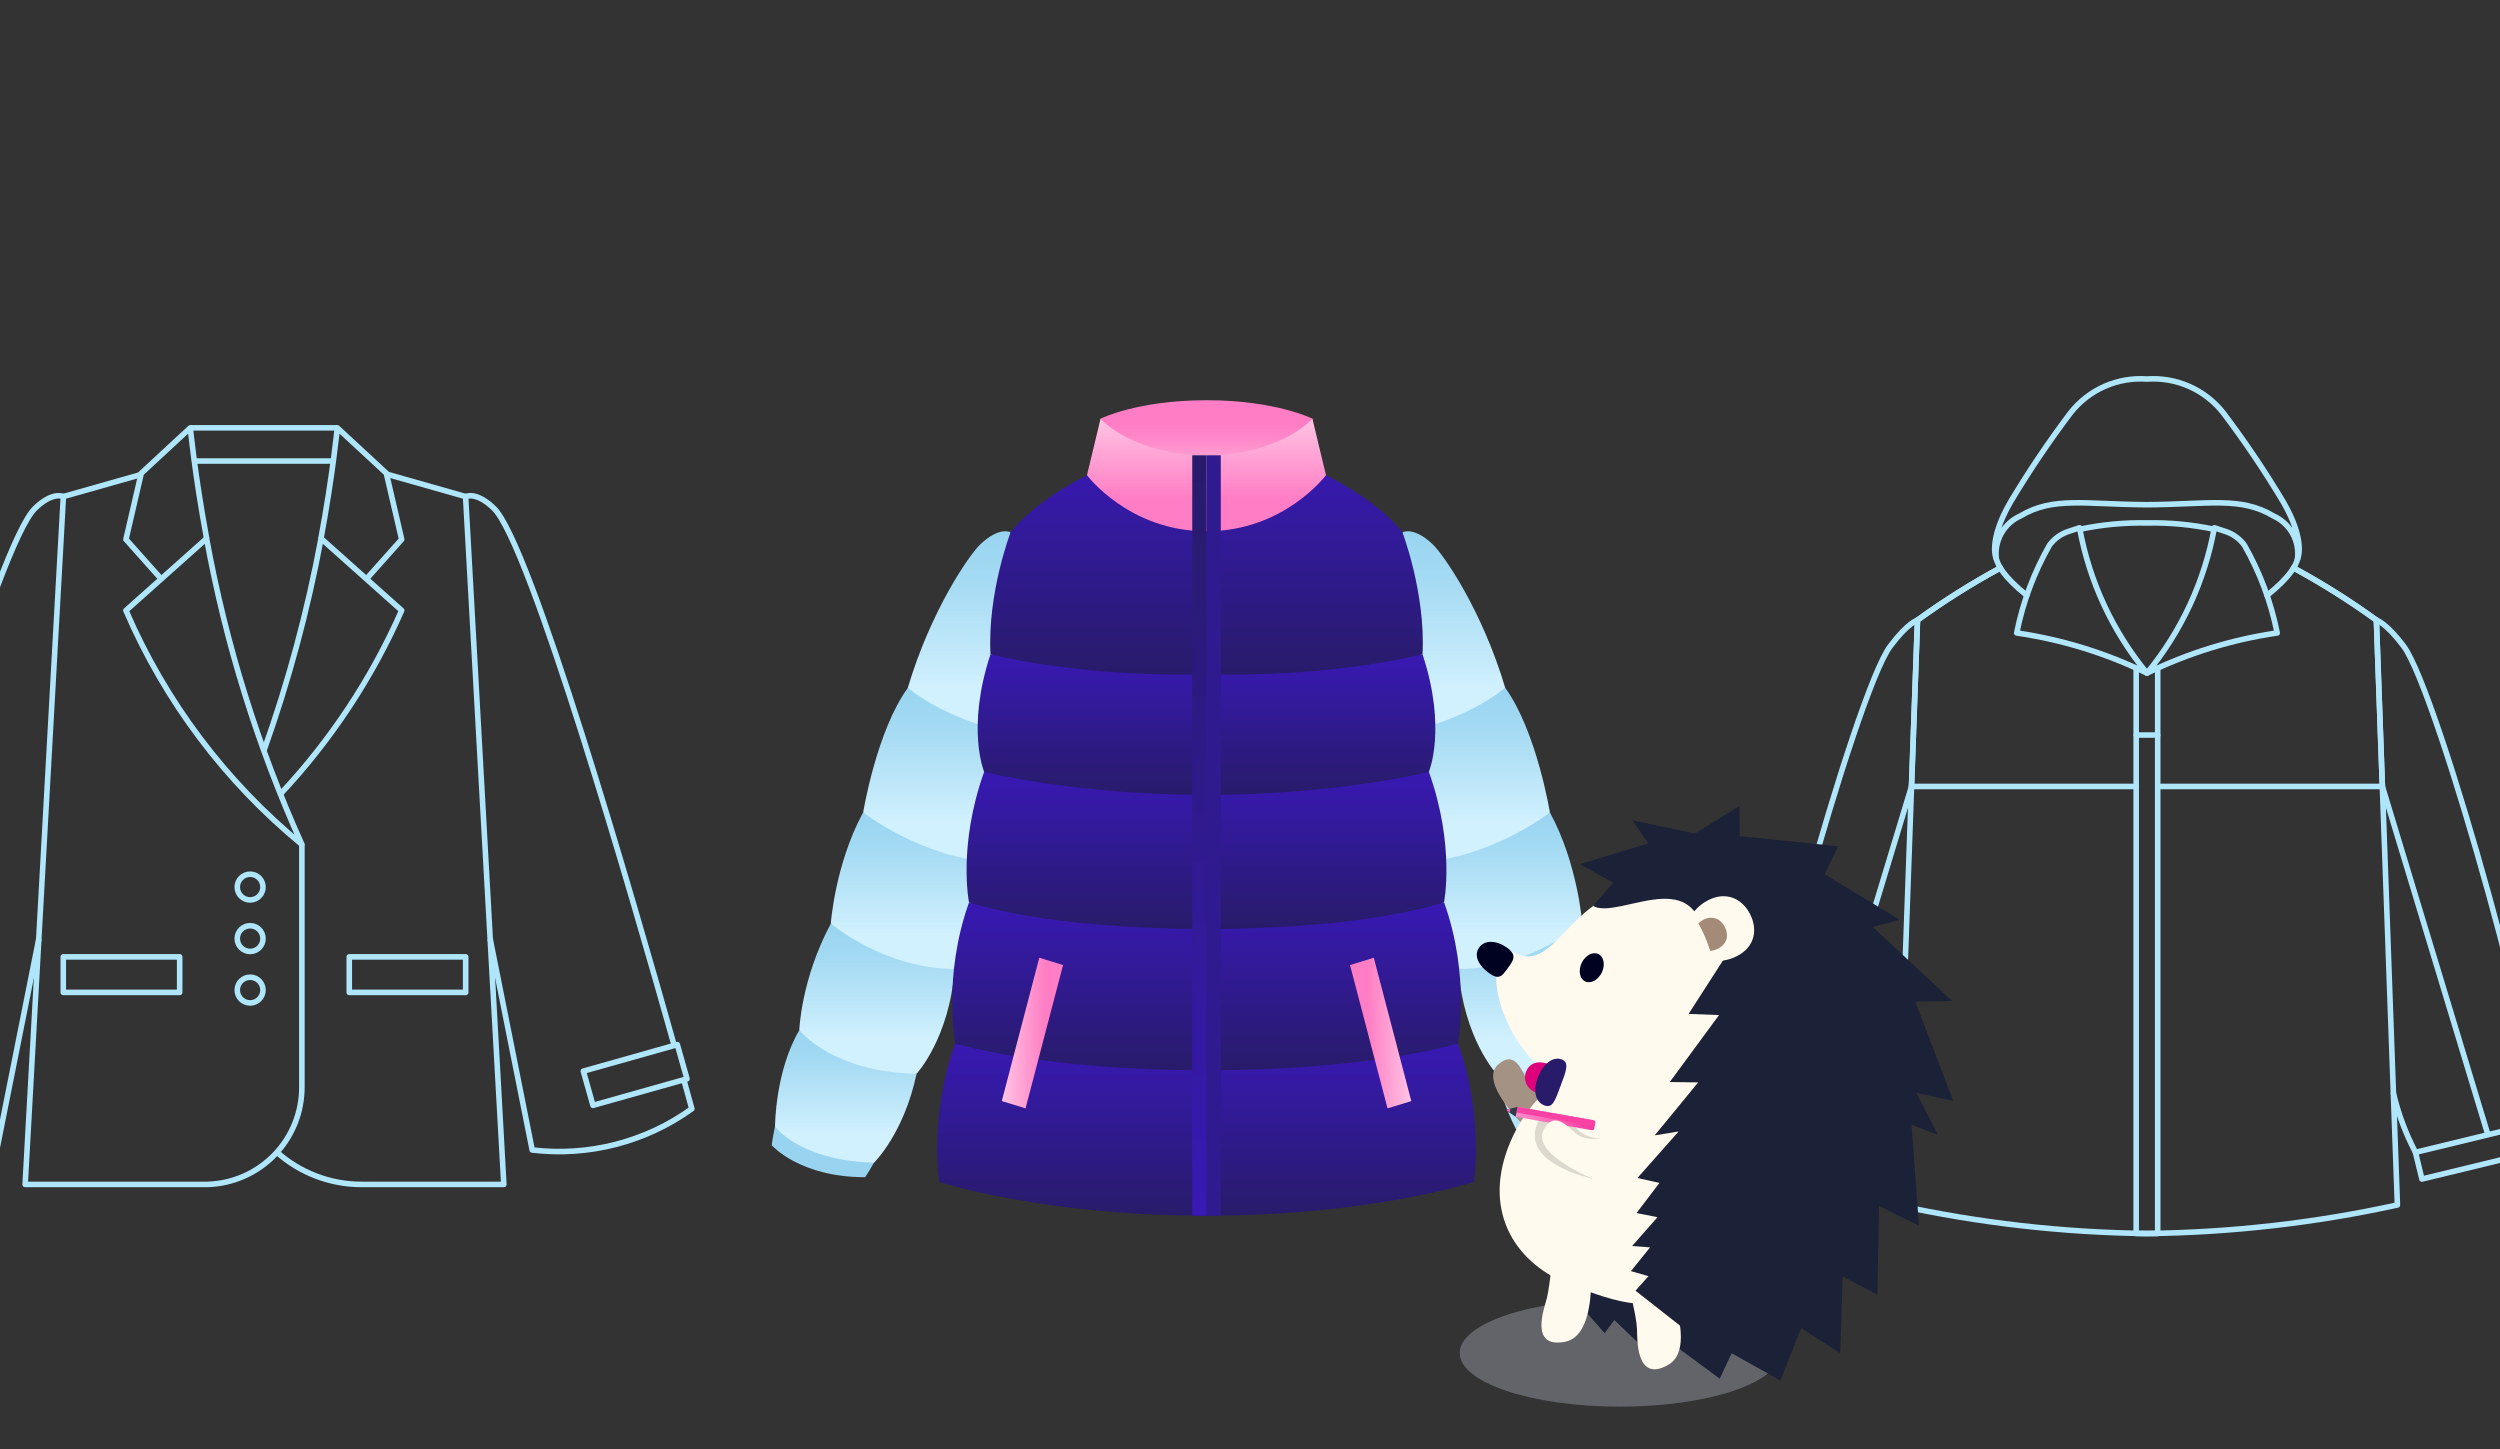 <svg width="276" height="160" viewBox="0 0 276 160" fill="none" xmlns="http://www.w3.org/2000/svg">
<rect x="0" y="0" width="276" height="160" fill="#333333" stroke="none"/>
<g clip-path="url(#clip0_1584_23233)">
<g clip-path="url(#clip1_1584_23233)">
<path d="M21.01 47.234H37.238" stroke="#AFE6FB" stroke-width="0.615" stroke-linejoin="round"/>
<path d="M36.736 50.898H21.449" stroke="#AFE6FB" stroke-width="0.615" stroke-linejoin="round"/>
<path d="M75.493 119.205C76.059 121.237 76.379 122.409 76.379 122.409C71.281 126.077 64.993 127.701 58.756 126.96L54.105 103.621" stroke="#AFE6FB" stroke-width="0.615" stroke-linejoin="round"/>
<path d="M51.377 54.84C51.377 54.84 52.522 54.176 54.527 56.119C58.546 60.013 69.872 99.194 74.436 115.425" stroke="#AFE6FB" stroke-width="0.615" stroke-linejoin="round"/>
<path d="M30.562 127.197C33.132 129.492 36.457 130.76 39.903 130.76H55.623L51.401 54.82C51.401 54.82 48.351 53.955 42.677 52.344" stroke="#AFE6FB" stroke-width="0.615" stroke-linejoin="round"/>
<path d="M51.41 105.637H38.56V109.562H51.41V105.637Z" stroke="#AFE6FB" stroke-width="0.615" stroke-linejoin="round"/>
<path d="M74.778 115.327L64.4 118.254L65.466 122.032L75.843 119.106L74.778 115.327Z" stroke="#AFE6FB" stroke-width="0.615" stroke-linejoin="round"/>
<path d="M-17.095 119.205C-17.66 121.237 -17.98 122.409 -17.98 122.409C-12.883 126.077 -6.595 127.701 -0.358 126.96L4.293 103.621" stroke="#AFE6FB" stroke-width="0.615" stroke-linejoin="round"/>
<path d="M7.02 54.84C7.02 54.84 5.875 54.176 3.87 56.119C-0.148 60.013 -11.474 99.194 -16.039 115.425" stroke="#AFE6FB" stroke-width="0.615" stroke-linejoin="round"/>
<path d="M33.328 93.23V119.93C33.355 122.743 32.276 125.454 30.324 127.479C28.371 129.505 25.702 130.683 22.89 130.76L2.775 130.761L6.997 54.821C6.997 54.821 9.884 54.003 15.492 52.41" stroke="#AFE6FB" stroke-width="0.615" stroke-linejoin="round"/>
<path d="M19.835 105.637H6.986V109.562H19.835V105.637Z" stroke="#AFE6FB" stroke-width="0.615" stroke-linejoin="round"/>
<path d="M35.435 59.448C36.743 52.39 37.238 47.234 37.238 47.234L42.652 52.247L44.344 59.548L40.45 63.919" stroke="#AFE6FB" stroke-width="0.615" stroke-linejoin="round"/>
<path d="M30.928 87.693C36.519 81.736 41.056 74.872 44.346 67.394L35.442 59.449C33.962 67.42 31.849 75.26 29.125 82.895" stroke="#AFE6FB" stroke-width="0.615" stroke-linejoin="round"/>
<path d="M27.614 99.354C28.399 99.354 29.035 98.718 29.035 97.933C29.035 97.148 28.399 96.512 27.614 96.512C26.83 96.512 26.193 97.148 26.193 97.933C26.193 98.718 26.83 99.354 27.614 99.354Z" stroke="#AFE6FB" stroke-width="0.615" stroke-linejoin="round"/>
<path d="M27.614 105.041C28.399 105.041 29.035 104.405 29.035 103.62C29.035 102.835 28.399 102.199 27.614 102.199C26.83 102.199 26.193 102.835 26.193 103.62C26.193 104.405 26.83 105.041 27.614 105.041Z" stroke="#AFE6FB" stroke-width="0.615" stroke-linejoin="round"/>
<path d="M27.614 110.725C28.399 110.725 29.035 110.089 29.035 109.304C29.035 108.519 28.399 107.883 27.614 107.883C26.83 107.883 26.193 108.519 26.193 109.304C26.193 110.089 26.83 110.725 27.614 110.725Z" stroke="#AFE6FB" stroke-width="0.615" stroke-linejoin="round"/>
<path d="M22.813 59.448C21.505 52.39 21.011 47.234 21.011 47.234L15.596 52.247L13.904 59.548L17.799 63.919" stroke="#AFE6FB" stroke-width="0.615" stroke-linejoin="round"/>
<path d="M13.904 67.394L22.808 59.449C24.928 71.095 28.461 82.439 33.328 93.23C24.884 86.292 18.224 77.433 13.904 67.394V67.394Z" stroke="#AFE6FB" stroke-width="0.615" stroke-linejoin="round"/>
</g>
<path d="M88.598 115.527C85.799 121.193 85.199 126.434 85.199 126.434C85.199 126.434 88.24 129.962 95.507 129.962C95.507 129.962 98.667 125.528 99.182 120.07L88.598 115.527Z" fill="#98D4F0"/>
<path d="M88.241 113.734C85.566 118.294 85.566 124.342 85.566 124.342C85.566 124.342 88.04 128.058 96.479 128.373C96.479 128.373 99.79 125.172 101.189 118.543L88.241 113.734Z" fill="url(#paint0_linear_1584_23233)"/>
<path d="M91.726 101.961C88.424 108.131 88.242 113.735 88.242 113.735C88.242 113.735 91.901 118.379 101.191 118.544C101.191 118.544 104.826 114.627 105.39 106.969L91.726 101.961Z" fill="url(#paint1_linear_1584_23233)"/>
<path d="M105.385 106.969C105.385 106.969 109.544 101.961 109.544 95.174L95.286 89.699C92.188 95.398 91.721 101.961 91.721 101.961C91.721 101.961 97.65 106.97 105.385 106.969Z" fill="url(#paint2_linear_1584_23233)"/>
<path d="M100.229 75.93C96.755 80.727 95.293 89.697 95.293 89.697C95.293 89.697 101.768 94.717 109.551 95.172C109.551 95.172 114.085 89.662 113.504 81.256L100.229 75.93Z" fill="url(#paint3_linear_1584_23233)"/>
<path d="M113.497 81.257L111.559 58.765C111.559 58.765 110.352 58.081 108.238 60.083C106.997 61.257 102.76 67.407 100.223 75.931C100.223 75.931 104.861 79.997 113.497 81.257Z" fill="url(#paint4_linear_1584_23233)"/>
<path d="M177.803 115.527C180.601 121.193 181.201 126.434 181.201 126.434C181.201 126.434 178.161 129.962 170.894 129.962C170.894 129.962 167.733 125.528 167.219 120.07L177.803 115.527Z" fill="#98D4F0"/>
<path d="M178.161 113.734C180.836 118.294 180.836 124.342 180.836 124.342C180.836 124.342 178.363 128.058 169.923 128.373C169.923 128.373 166.612 125.172 165.213 118.543L178.161 113.734Z" fill="url(#paint5_linear_1584_23233)"/>
<path d="M174.676 101.961C177.977 108.131 178.159 113.735 178.159 113.735C178.159 113.735 174.5 118.379 165.211 118.544C165.211 118.544 161.575 114.627 161.012 106.969L174.676 101.961Z" fill="url(#paint6_linear_1584_23233)"/>
<path d="M161.015 106.969C161.015 106.969 156.855 101.961 156.855 95.174L171.113 89.699C174.212 95.398 174.679 101.961 174.679 101.961C174.679 101.961 168.75 106.97 161.015 106.969Z" fill="url(#paint7_linear_1584_23233)"/>
<path d="M166.174 75.93C169.647 80.727 171.11 89.697 171.11 89.697C171.11 89.697 164.635 94.717 156.852 95.172C156.852 95.172 152.317 89.662 152.899 81.256L166.174 75.93Z" fill="url(#paint8_linear_1584_23233)"/>
<path d="M152.9 81.257L154.839 58.765C154.839 58.765 156.046 58.081 158.16 60.083C159.401 61.257 163.638 67.407 166.175 75.931C166.175 75.931 161.536 79.997 152.9 81.257Z" fill="url(#paint9_linear_1584_23233)"/>
<path d="M160.958 115.211L133.203 115.082L105.448 115.211C102.521 123.379 103.703 130.488 103.703 130.488C103.703 130.488 115.068 134.213 133.203 134.213C151.338 134.213 162.704 130.488 162.704 130.488C162.704 130.488 163.886 123.379 160.958 115.211Z" fill="url(#paint10_linear_1584_23233)"/>
<path d="M133.196 44.184C125.558 44.184 121.504 46.22 121.504 46.22V52.436L133.196 53.423L144.889 52.436V46.22C144.889 46.22 140.834 44.184 133.196 44.184Z" fill="url(#paint11_linear_1584_23233)"/>
<path d="M159.427 99.625H106.982C104.054 107.793 105.45 115.21 105.45 115.21C105.45 115.21 115.07 118.159 133.204 118.159C151.339 118.159 160.959 115.21 160.959 115.21C160.959 115.21 162.355 107.793 159.427 99.625Z" fill="url(#paint12_linear_1584_23233)"/>
<path d="M157.742 85.203H108.654C105.727 93.371 106.976 99.604 106.976 99.604C106.976 99.604 115.063 102.553 133.198 102.553C151.333 102.553 159.421 99.604 159.421 99.604C159.421 99.604 160.67 93.371 157.742 85.203Z" fill="url(#paint13_linear_1584_23233)"/>
<path d="M157.046 72.234L133.198 72.96L109.35 72.234C106.638 80.456 108.655 85.227 108.655 85.227C108.655 85.227 118.87 87.763 133.198 87.763C147.527 87.763 157.742 85.227 157.742 85.227C157.742 85.227 159.759 80.456 157.046 72.234Z" fill="url(#paint14_linear_1584_23233)"/>
<path d="M154.817 58.746C154.817 58.746 151.409 53.99 141.781 50.488L133.197 55.077L124.614 50.488C114.986 53.99 111.578 58.746 111.578 58.746C111.578 58.746 108.997 65.449 109.35 72.232C109.35 72.232 119.188 74.822 133.197 74.434C147.207 74.822 157.045 72.232 157.045 72.232C157.398 65.449 154.817 58.746 154.817 58.746Z" fill="url(#paint15_linear_1584_23233)"/>
<path d="M153.183 122.365L149.043 106.542L151.666 105.734L155.806 121.557L153.183 122.365Z" fill="url(#paint16_linear_1584_23233)"/>
<path d="M144.888 46.219C144.888 46.219 141.633 50.1 133.195 50.326C124.758 50.1 121.503 46.219 121.503 46.219L120.004 52.458C120.004 52.458 124.612 58.651 133.195 58.651C141.779 58.651 146.387 52.458 146.387 52.458L144.888 46.219Z" fill="url(#paint17_linear_1584_23233)"/>
<path d="M133.2 50.266H131.625V134.214H133.2V50.266Z" fill="url(#paint18_linear_1584_23233)"/>
<path d="M134.774 50.266H133.199V134.214H134.774V50.266Z" fill="url(#paint19_linear_1584_23233)"/>
<path d="M113.221 122.365L117.361 106.542L114.738 105.734L110.598 121.557L113.221 122.365Z" fill="url(#paint20_linear_1584_23233)"/>
<path d="M207.375 127.22C208.455 125.159 209.274 122.971 209.813 120.707" stroke="#AFE6FB" stroke-width="0.615" stroke-linecap="round" stroke-linejoin="round"/>
<path d="M211.709 68.449C211.709 68.449 210.636 68.737 208.691 71.33C204.837 76.468 192.44 121.499 194.017 123.979" stroke="#AFE6FB" stroke-width="0.615" stroke-linecap="round" stroke-linejoin="round"/>
<path d="M194.016 123.973L193.301 126.92L206.662 130.163L207.378 127.215L194.016 123.973Z" stroke="#AFE6FB" stroke-width="0.615" stroke-linecap="round" stroke-linejoin="round"/>
<path d="M266.672 127.219C265.592 125.158 264.773 122.97 264.234 120.707" stroke="#AFE6FB" stroke-width="0.615" stroke-linecap="round" stroke-linejoin="round"/>
<path d="M262.338 68.449C262.338 68.449 263.412 68.737 265.357 71.33C269.21 76.468 281.608 121.499 280.03 123.979" stroke="#AFE6FB" stroke-width="0.615" stroke-linecap="round" stroke-linejoin="round"/>
<path d="M220.84 62.699C217.668 64.417 214.612 66.341 211.691 68.458L209.371 133.028C218.456 135.02 227.722 136.075 237.022 136.178C246.323 136.075 255.589 135.02 264.674 133.028L262.353 68.458C259.433 66.341 256.377 64.417 253.205 62.699" stroke="#AFE6FB" stroke-width="0.615" stroke-linecap="round" stroke-linejoin="round"/>
<path d="M220.839 62.699C217.668 64.417 214.612 66.341 211.691 68.457L211.031 86.824H235.833" stroke="#AFE6FB" stroke-width="0.615" stroke-linecap="round" stroke-linejoin="round"/>
<path d="M238.211 86.824H263.013L262.353 68.457C259.433 66.341 256.377 64.417 253.205 62.699" stroke="#AFE6FB" stroke-width="0.615" stroke-linecap="round" stroke-linejoin="round"/>
<path d="M250.295 65.728C252.909 63.614 253.456 62.403 253.652 61.711" stroke="#AFE6FB" stroke-width="0.615" stroke-linecap="round" stroke-linejoin="round"/>
<path d="M229.611 58.433C232.047 57.916 234.535 57.682 237.024 57.734C239.514 57.682 242.001 57.916 244.437 58.433" stroke="#AFE6FB" stroke-width="0.615" stroke-linecap="round" stroke-linejoin="round"/>
<path d="M220.395 61.711C220.59 62.403 221.137 63.614 223.751 65.728" stroke="#AFE6FB" stroke-width="0.615" stroke-linecap="round" stroke-linejoin="round"/>
<path d="M252.062 55.392C250.037 52.008 247.832 48.734 245.456 45.586C244.464 44.319 243.176 43.315 241.704 42.663C240.233 42.011 238.625 41.73 237.019 41.846C235.414 41.73 233.806 42.011 232.335 42.663C230.863 43.315 229.575 44.319 228.583 45.586C226.207 48.734 224.002 52.008 221.976 55.392C219.417 59.82 220.394 61.709 220.394 61.709C220.267 60.737 220.457 59.751 220.936 58.895C221.414 58.04 222.156 57.362 223.051 56.962C226.669 54.794 230.183 55.686 237.019 55.72C243.856 55.686 247.37 54.794 250.987 56.962C251.882 57.362 252.624 58.04 253.103 58.895C253.582 59.751 253.772 60.737 253.645 61.709C253.645 61.709 254.622 59.82 252.062 55.392Z" stroke="#AFE6FB" stroke-width="0.615" stroke-linecap="round" stroke-linejoin="round"/>
<path d="M280.028 123.977L266.666 127.219L267.382 130.167L280.743 126.924L280.028 123.977Z" stroke="#AFE6FB" stroke-width="0.615" stroke-linecap="round" stroke-linejoin="round"/>
<path d="M235.834 73.867V136.181H237.023H238.21V73.84" stroke="#AFE6FB" stroke-width="0.615" stroke-linecap="round" stroke-linejoin="round"/>
<path d="M244.464 58.266L245.628 58.65C246.488 58.917 247.241 59.452 247.776 60.177C249.499 63.195 250.723 66.47 251.401 69.878C246.409 70.608 241.559 72.105 237.023 74.314C240.833 69.688 243.395 64.163 244.464 58.266Z" stroke="#AFE6FB" stroke-width="0.615" stroke-linecap="round" stroke-linejoin="round"/>
<path d="M229.583 58.266L228.42 58.65C227.559 58.917 226.806 59.452 226.271 60.177C224.549 63.195 223.325 66.47 222.646 69.878C227.639 70.608 232.488 72.105 237.024 74.314C233.215 69.688 230.653 64.163 229.583 58.266Z" stroke="#AFE6FB" stroke-width="0.615" stroke-linecap="round" stroke-linejoin="round"/>
<path d="M238.209 81.148H235.85" stroke="#AFE6FB" stroke-width="0.615" stroke-linecap="round" stroke-linejoin="round"/>
<path d="M263.016 86.824L274.666 125.278" stroke="#AFE6FB" stroke-width="0.615" stroke-miterlimit="9"/>
<path d="M211.031 86.824L199.381 125.278" stroke="#AFE6FB" stroke-width="0.615" stroke-miterlimit="9"/>
<path d="M168.668 124.692C168.668 124.692 163.068 119.516 165.421 117.497C167.38 115.816 168.078 118.491 168.656 119.333C169.464 120.51 171.011 120.71 171.011 120.71" fill="#A49285"/>
<path d="M195.891 150.598L194.253 146.086L191.322 148.504L195.451 150.961C195.696 151.106 195.988 150.865 195.891 150.598Z" fill="#F4EFE3"/>
<path opacity="0.5" d="M178.829 155.295C188.594 155.295 196.51 152.642 196.51 149.368C196.51 146.095 188.594 143.441 178.829 143.441C169.064 143.441 161.148 146.095 161.148 149.368C161.148 152.642 169.064 155.295 178.829 155.295Z" fill="#9497A3"/>
<path d="M183.421 150.706L183.775 147.721L189.859 152.202L191.171 149.397L196.552 152.402L198.84 146.606L203.166 149.393L203.428 140.903L207.263 142.929L207.441 133.133L211.858 135.308L211.025 124.183L213.919 125.26L211.574 120.656L215.639 121.543L211.452 110.585L215.511 110.509L206.754 102.339L209.733 101.545L201.448 96.527L202.931 93.43L192.07 92.302L192.021 89L187.118 92.021L180.231 90.573L181.964 93.119L174.406 95.402L178.093 97.451L175.881 100.021L178.489 108.351L173.699 110.301L176.593 111.378L168.676 119.248L174.871 120.86L168.649 128.568L173.875 129.148L167.514 136.134L172.611 136.852L171.321 142.329L174.591 142.437L173.592 145.321L175.206 144.968L177.148 147.18L178.224 145.734L183.421 150.706Z" fill="#1B2136"/>
<path d="M183.242 139.57C183.242 139.57 187.787 148.64 184.165 150.686C180.543 152.731 180.767 147.687 180.724 146.714C180.651 145.081 179.711 141.711 179.711 141.711L183.242 139.57Z" fill="#FFFAED"/>
<path d="M175.424 137.289C175.424 137.289 176.878 147.327 172.795 148.129C168.713 148.932 170.565 144.227 170.782 143.278C171.212 141.391 171.398 138.21 171.398 138.21L175.424 137.289Z" fill="#FFFAED"/>
<path d="M187.495 138.764C184.811 145.962 179.747 144.23 173.562 141.929C167.377 139.629 163.776 133.975 166.46 126.777C169.145 119.579 176.619 114.848 182.804 117.149C188.989 119.449 191.656 127.608 187.495 138.764Z" fill="#FFFAED"/>
<path d="M199.203 119.953C196.737 126.564 188.58 127.494 180.118 124.347C176.244 122.906 172.898 120.849 169.83 117.74C166.283 114.146 165.153 110.195 165.174 107.692L166.832 105.033C166.832 105.033 167.39 105.331 167.789 105.454C173.111 107.094 174.171 93.52 189.492 99.218C197.953 102.365 201.669 113.341 199.203 119.953Z" fill="#FFFAED"/>
<path d="M197.74 114.335C199.702 109.073 195.834 102.776 189.099 100.271C182.364 97.767 175.313 100.002 173.351 105.265C171.388 110.527 175.257 116.824 181.992 119.328C188.726 121.833 195.777 119.598 197.74 114.335Z" fill="#FFFAED"/>
<path d="M176.837 107.373C177.241 106.539 177.073 105.624 176.462 105.328C175.85 105.031 175.026 105.467 174.621 106.3C174.217 107.133 174.385 108.049 174.997 108.345C175.608 108.641 176.432 108.206 176.837 107.373Z" fill="#000222"/>
<path d="M166.454 106.893C165.817 107.773 165.494 108.231 164.368 107.417C163.242 106.604 162.664 105.481 163.302 104.601C163.939 103.721 165.259 103.819 166.385 104.632C167.511 105.446 167.092 106.013 166.454 106.893Z" fill="#000222"/>
<path d="M187.131 100.714L191.636 100.214C191.636 100.214 191.09 97.635 187.707 96.377C181.025 93.894 175.881 100.022 175.881 100.022C178.193 101.316 184.536 97.128 187.131 100.714Z" fill="#1B2136"/>
<path d="M168.477 118.327C168.856 117.309 169.86 117.072 170.851 117.441C171.842 117.81 172.446 118.644 172.066 119.662C171.687 120.68 170.641 121.031 169.65 120.662C168.659 120.293 168.097 119.345 168.477 118.327Z" fill="#DF017C"/>
<path d="M172.278 119.906C171.678 121.513 171.415 122.378 170.505 122.04C169.596 121.701 169.174 120.581 169.773 118.974C170.373 117.367 171.492 116.616 172.402 116.955C173.311 117.293 172.877 118.299 172.278 119.906Z" fill="#281B6A"/>
<path d="M203.139 102.929L203.547 120.138L200.434 117.872L200.796 127.514L198.568 124.85L198.305 134.664L195.191 132.046L194.935 145.443L191.653 142.939L186.063 146.813L177.803 140.33L183.828 110.97L193.761 99.441L203.139 102.929Z" fill="#1B2136"/>
<path d="M179.964 143.156L181.993 140.888L180.055 140.334L182.168 137.71L180.184 137.561L182.988 134.381L180.673 133.921L183.203 130.593L180.769 130.054L185.321 124.914L182.68 125.345L187.477 119.498L184.343 119.456L189.783 112.063L186.42 111.936L190.536 105.54L185.613 104.945L181.743 107.711L175.666 141.144L179.964 143.156Z" fill="#FFFAED"/>
<path d="M191.746 105.565C193.74 104.55 194.082 102.631 193.21 100.922C192.338 99.214 190.581 98.364 188.587 99.379C186.594 100.394 185.474 102.709 186.346 104.417C187.219 106.125 189.752 106.58 191.746 105.565Z" fill="#FFFAED"/>
<path d="M188.807 104.987C189.101 104.954 189.397 104.872 189.673 104.732C190.7 104.209 190.877 103.22 190.427 102.341C189.978 101.461 189.073 101.023 188.046 101.545C187.842 101.649 187.662 101.785 187.498 101.935C188.027 102.873 188.469 103.895 188.807 104.987Z" fill="#A48B78"/>
<g opacity="0.8">
<path opacity="0.8" d="M175.831 130.131C175.831 130.131 167.884 128.523 169.71 124.077C170.618 121.866 173.206 123.635 174.148 124.66C175.121 125.719 176.694 125.693 176.694 125.693" fill="#C9C6BC"/>
<path opacity="0.8" d="M174.942 129.589C173.022 128.66 169.849 126.8 170.766 125.02C171.789 123.037 173.817 125.012 174.31 125.453C175.454 126.477 176.904 125.804 176.904 125.804" fill="#FFFAED"/>
</g>
<path d="M175.726 124.777L167.326 123.292L167.521 122.195L175.92 123.68C176.048 123.702 176.134 123.824 176.111 123.952L175.999 124.586C175.976 124.714 175.854 124.799 175.726 124.777Z" fill="url(#paint21_linear_1584_23233)"/>
<path d="M176.042 124.348L167.41 122.822L167.521 122.195L175.921 123.68C176.049 123.702 176.134 123.824 176.112 123.952L176.042 124.348Z" fill="#FA42A4"/>
<path d="M166.365 122.483L167.521 122.195L167.327 123.292L166.34 122.626C166.283 122.588 166.298 122.5 166.365 122.483Z" fill="#333D49"/>
<path fill-rule="evenodd" clip-rule="evenodd" d="M166.747 122.398L166.412 122.482C166.345 122.498 166.33 122.586 166.387 122.625L166.672 122.818L166.747 122.398Z" fill="#F968B8"/>
<path d="M176.07 130.228C176.07 130.228 168.973 127.427 170.435 124.694C171.651 122.42 173.272 124.661 174.116 125.237C175.296 126.042 176.81 125.669 176.81 125.669" fill="#FFFAED"/>
</g>
<defs>
<linearGradient id="paint0_linear_1584_23233" x1="93.378" y1="128.373" x2="93.378" y2="113.734" gradientUnits="userSpaceOnUse">
<stop offset="0.22" stop-color="#D2F1FF"/>
<stop offset="0.353" stop-color="#C6EBFB"/>
<stop offset="0.771" stop-color="#A4DAF3"/>
<stop offset="1" stop-color="#98D4F0"/>
</linearGradient>
<linearGradient id="paint1_linear_1584_23233" x1="96.816" y1="118.544" x2="96.816" y2="101.961" gradientUnits="userSpaceOnUse">
<stop offset="0.22" stop-color="#D2F1FF"/>
<stop offset="0.353" stop-color="#C6EBFB"/>
<stop offset="0.771" stop-color="#A4DAF3"/>
<stop offset="1" stop-color="#98D4F0"/>
</linearGradient>
<linearGradient id="paint2_linear_1584_23233" x1="100.632" y1="106.969" x2="100.632" y2="89.699" gradientUnits="userSpaceOnUse">
<stop offset="0.22" stop-color="#D2F1FF"/>
<stop offset="0.353" stop-color="#C6EBFB"/>
<stop offset="0.771" stop-color="#A4DAF3"/>
<stop offset="1" stop-color="#98D4F0"/>
</linearGradient>
<linearGradient id="paint3_linear_1584_23233" x1="104.424" y1="95.172" x2="104.424" y2="75.93" gradientUnits="userSpaceOnUse">
<stop offset="0.22" stop-color="#D2F1FF"/>
<stop offset="0.353" stop-color="#C6EBFB"/>
<stop offset="0.771" stop-color="#A4DAF3"/>
<stop offset="1" stop-color="#98D4F0"/>
</linearGradient>
<linearGradient id="paint4_linear_1584_23233" x1="106.86" y1="81.257" x2="106.86" y2="58.652" gradientUnits="userSpaceOnUse">
<stop offset="0.22" stop-color="#D2F1FF"/>
<stop offset="0.353" stop-color="#C6EBFB"/>
<stop offset="0.771" stop-color="#A4DAF3"/>
<stop offset="1" stop-color="#98D4F0"/>
</linearGradient>
<linearGradient id="paint5_linear_1584_23233" x1="173.024" y1="44.185" x2="173.024" y2="44.185" gradientUnits="userSpaceOnUse">
<stop offset="0.22" stop-color="#D2F1FF"/>
<stop offset="0.353" stop-color="#C6EBFB"/>
<stop offset="0.771" stop-color="#A4DAF3"/>
<stop offset="1" stop-color="#98D4F0"/>
</linearGradient>
<linearGradient id="paint6_linear_1584_23233" x1="169.585" y1="118.544" x2="169.585" y2="101.961" gradientUnits="userSpaceOnUse">
<stop offset="0.22" stop-color="#D2F1FF"/>
<stop offset="0.353" stop-color="#C6EBFB"/>
<stop offset="0.771" stop-color="#A4DAF3"/>
<stop offset="1" stop-color="#98D4F0"/>
</linearGradient>
<linearGradient id="paint7_linear_1584_23233" x1="165.767" y1="106.969" x2="165.767" y2="89.699" gradientUnits="userSpaceOnUse">
<stop offset="0.22" stop-color="#D2F1FF"/>
<stop offset="0.353" stop-color="#C6EBFB"/>
<stop offset="0.771" stop-color="#A4DAF3"/>
<stop offset="1" stop-color="#98D4F0"/>
</linearGradient>
<linearGradient id="paint8_linear_1584_23233" x1="161.979" y1="95.172" x2="161.979" y2="75.93" gradientUnits="userSpaceOnUse">
<stop offset="0.22" stop-color="#D2F1FF"/>
<stop offset="0.353" stop-color="#C6EBFB"/>
<stop offset="0.771" stop-color="#A4DAF3"/>
<stop offset="1" stop-color="#98D4F0"/>
</linearGradient>
<linearGradient id="paint9_linear_1584_23233" x1="159.538" y1="81.257" x2="159.538" y2="58.652" gradientUnits="userSpaceOnUse">
<stop offset="0.22" stop-color="#D2F1FF"/>
<stop offset="0.353" stop-color="#C6EBFB"/>
<stop offset="0.771" stop-color="#A4DAF3"/>
<stop offset="1" stop-color="#98D4F0"/>
</linearGradient>
<linearGradient id="paint10_linear_1584_23233" x1="133.203" y1="134.213" x2="133.203" y2="115.082" gradientUnits="userSpaceOnUse">
<stop offset="0.001" stop-color="#281B6A"/>
<stop offset="1" stop-color="#3819B4"/>
</linearGradient>
<linearGradient id="paint11_linear_1584_23233" x1="133.196" y1="53.424" x2="133.196" y2="44.184" gradientUnits="userSpaceOnUse">
<stop stop-color="#FFC4E4"/>
<stop offset="0.298" stop-color="#FF9FD3"/>
<stop offset="0.557" stop-color="#FF86C8"/>
<stop offset="0.713" stop-color="#FF7DC4"/>
</linearGradient>
<linearGradient id="paint12_linear_1584_23233" x1="133.204" y1="118.159" x2="133.204" y2="99.625" gradientUnits="userSpaceOnUse">
<stop offset="0.001" stop-color="#281B6A"/>
<stop offset="1" stop-color="#3819B4"/>
</linearGradient>
<linearGradient id="paint13_linear_1584_23233" x1="133.198" y1="102.553" x2="133.198" y2="85.203" gradientUnits="userSpaceOnUse">
<stop offset="0.001" stop-color="#281B6A"/>
<stop offset="1" stop-color="#3819B4"/>
</linearGradient>
<linearGradient id="paint14_linear_1584_23233" x1="133.198" y1="87.764" x2="133.198" y2="72.234" gradientUnits="userSpaceOnUse">
<stop offset="0.001" stop-color="#281B6A"/>
<stop offset="1" stop-color="#3819B4"/>
</linearGradient>
<linearGradient id="paint15_linear_1584_23233" x1="133.197" y1="74.474" x2="133.197" y2="50.488" gradientUnits="userSpaceOnUse">
<stop offset="0.001" stop-color="#281B6A"/>
<stop offset="1" stop-color="#3819B4"/>
</linearGradient>
<linearGradient id="paint16_linear_1584_23233" x1="155.806" y1="114.05" x2="149.043" y2="114.05" gradientUnits="userSpaceOnUse">
<stop stop-color="#FFC4E4"/>
<stop offset="0.713" stop-color="#FF7DC4"/>
</linearGradient>
<linearGradient id="paint17_linear_1584_23233" x1="133.195" y1="58.651" x2="133.195" y2="46.219" gradientUnits="userSpaceOnUse">
<stop offset="0.287" stop-color="#FF7DC4"/>
<stop offset="1" stop-color="#FFC4E4"/>
</linearGradient>
<linearGradient id="paint18_linear_1584_23233" x1="132.413" y1="134.214" x2="132.413" y2="50.266" gradientUnits="userSpaceOnUse">
<stop stop-color="#3819B4"/>
<stop offset="0.999" stop-color="#281B6A"/>
</linearGradient>
<linearGradient id="paint19_linear_1584_23233" x1="133.987" y1="44.184" x2="133.987" y2="44.184" gradientUnits="userSpaceOnUse">
<stop stop-color="#3819B4"/>
<stop offset="0.999" stop-color="#281B6A"/>
</linearGradient>
<linearGradient id="paint20_linear_1584_23233" x1="117.361" y1="114.05" x2="110.598" y2="114.05" gradientUnits="userSpaceOnUse">
<stop offset="0.287" stop-color="#FF7DC4"/>
<stop offset="1" stop-color="#FFC4E4"/>
</linearGradient>
<linearGradient id="paint21_linear_1584_23233" x1="169.137" y1="125.238" x2="174.201" y2="121.744" gradientUnits="userSpaceOnUse">
<stop stop-color="#FF8ACB"/>
<stop offset="1" stop-color="#F13A9F"/>
</linearGradient>
<clipPath id="clip0_1584_23233">
<rect width="276" height="160" fill="white"/>
</clipPath>
<clipPath id="clip1_1584_23233">
<rect width="96" height="96" fill="white" transform="translate(-18.801 41)"/>
</clipPath>
</defs>
</svg>
